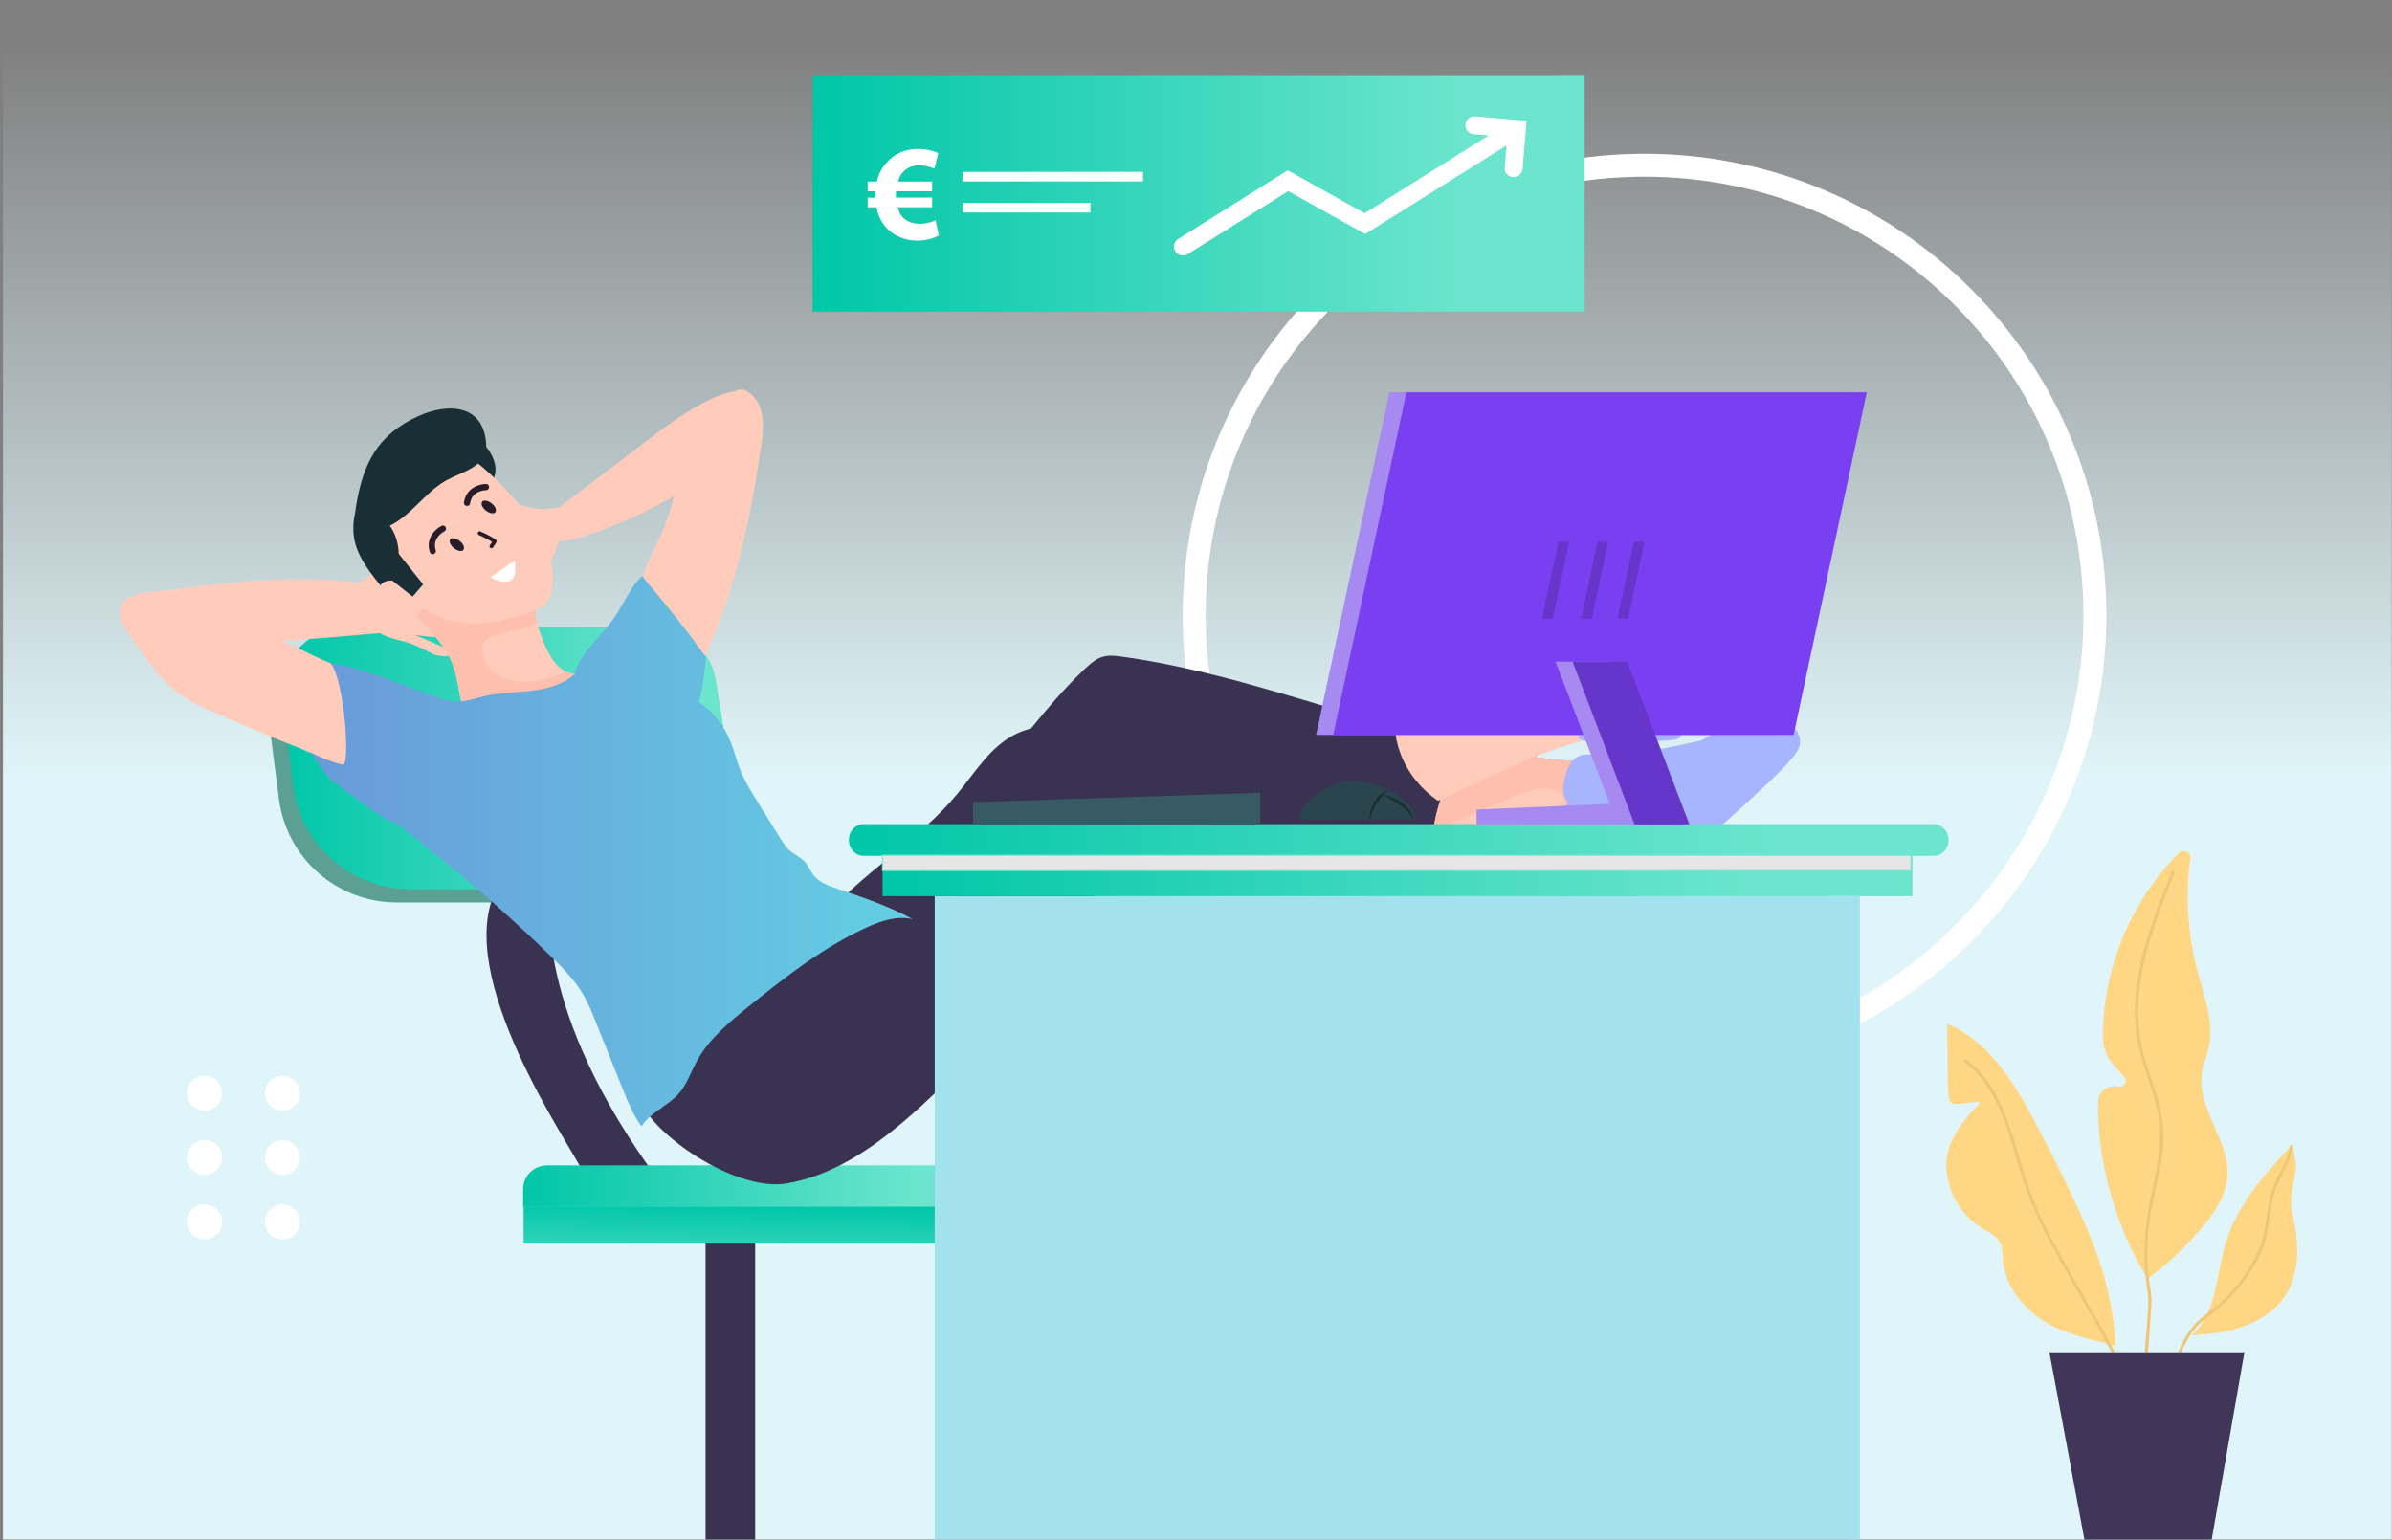 <svg width="267" height="172" viewBox="0 0 267 172" fill="none" xmlns="http://www.w3.org/2000/svg">
<rect x="0" y="0" width="267" height="172" fill="#808080" stroke="none"/>
<g clip-path="url(#clip0_11_2673)">
<path d="M266.975 0H0.335V171.89H266.975V0Z" fill="url(#paint0_linear_11_2673)"/>
<path d="M183.565 118.99C211.328 118.99 233.835 96.484 233.835 68.72C233.835 40.957 211.328 18.45 183.565 18.45C155.802 18.45 133.295 40.957 133.295 68.72C133.295 96.484 155.802 118.99 183.565 118.99Z" stroke="white" stroke-width="2.56" stroke-miterlimit="10"/>
<path d="M22.835 124.01C23.912 124.01 24.785 123.137 24.785 122.06C24.785 120.983 23.912 120.11 22.835 120.11C21.758 120.11 20.885 120.983 20.885 122.06C20.885 123.137 21.758 124.01 22.835 124.01Z" fill="white"/>
<path d="M22.835 131.2C23.912 131.2 24.785 130.327 24.785 129.25C24.785 128.173 23.912 127.3 22.835 127.3C21.758 127.3 20.885 128.173 20.885 129.25C20.885 130.327 21.758 131.2 22.835 131.2Z" fill="white"/>
<path d="M22.835 138.39C23.912 138.39 24.785 137.517 24.785 136.44C24.785 135.363 23.912 134.49 22.835 134.49C21.758 134.49 20.885 135.363 20.885 136.44C20.885 137.517 21.758 138.39 22.835 138.39Z" fill="white"/>
<path d="M31.525 124.01C32.602 124.01 33.475 123.137 33.475 122.06C33.475 120.983 32.602 120.11 31.525 120.11C30.448 120.11 29.575 120.983 29.575 122.06C29.575 123.137 30.448 124.01 31.525 124.01Z" fill="white"/>
<path d="M31.525 131.2C32.602 131.2 33.475 130.327 33.475 129.25C33.475 128.173 32.602 127.3 31.525 127.3C30.448 127.3 29.575 128.173 29.575 129.25C29.575 130.327 30.448 131.2 31.525 131.2Z" fill="white"/>
<path d="M31.525 138.39C32.602 138.39 33.475 137.517 33.475 136.44C33.475 135.363 32.602 134.49 31.525 134.49C30.448 134.49 29.575 135.363 29.575 136.44C29.575 137.517 30.448 138.39 31.525 138.39Z" fill="white"/>
<path d="M84.295 137.68H78.755V171.89H84.295V137.68Z" fill="#3A3251"/>
<path d="M29.915 79.71L31.135 89.2C31.985 95.81 37.615 100.76 44.275 100.76H75.525C79.015 100.76 81.665 97.63 81.095 94.19L78.315 77.37C77.755 73.98 74.825 71.5 71.395 71.5H37.125C32.735 71.5 29.345 75.35 29.905 79.7L29.915 79.71Z" fill="#5CA093"/>
<path d="M31.495 78.25L32.715 87.74C33.565 94.35 39.195 99.3 45.855 99.3H77.105C80.595 99.3 83.245 96.17 82.675 92.73L79.895 75.91C79.335 72.52 76.405 70.04 72.975 70.04H38.705C34.315 70.04 30.925 73.89 31.485 78.24L31.495 78.25Z" fill="url(#paint1_linear_11_2673)"/>
<path d="M65.155 130.97C63.635 127.84 50.475 108.96 55.405 99.3H61.495C61.495 99.3 58.985 111.29 72.405 130.25L65.155 130.97Z" fill="#3A3251"/>
<path d="M61.065 130.12H106.725C108.695 130.12 110.285 131.72 110.285 133.68V134.77H58.395V132.78C58.395 131.31 59.585 130.12 61.055 130.12H61.065Z" fill="url(#paint2_linear_11_2673)"/>
<path d="M110.335 134.73H58.445V138.85H110.335V134.73Z" fill="url(#paint3_linear_11_2673)"/>
<path d="M53.045 48.65C53.045 48.65 56.265 51.13 55.025 53.6C53.785 56.08 52.465 52.9 52.465 52.9L53.045 48.65Z" fill="#1A2E35"/>
<path d="M81.635 51.96C82.595 50.75 83.195 49.29 83.665 47.81C84.085 46.51 84.285 44.79 83.135 44.04C82.315 43.5 81.215 43.78 80.305 44.15C77.245 45.39 74.575 47.41 71.945 49.41C68.385 52.12 64.825 54.82 61.265 57.53C60.725 57.94 60.135 58.47 60.195 59.14C60.265 59.87 61.075 60.28 61.805 60.38C63.015 60.54 64.235 60.2 65.395 59.81C70.205 58.23 74.775 55.93 78.905 53C79.665 52.47 81.055 52.68 81.625 51.95L81.635 51.96Z" fill="#FFCCBC"/>
<path d="M54.055 63.19C54.295 63.05 54.545 62.91 54.785 62.78C54.545 62.92 54.295 63.05 54.055 63.19Z" fill="#FFC59A"/>
<path d="M58.585 66.19C58.585 66.19 58.655 66.13 58.685 66.1C58.655 66.13 58.615 66.16 58.585 66.19Z" fill="#FFC59A"/>
<path d="M58.445 66.32C58.445 66.32 58.515 66.25 58.555 66.22C58.515 66.25 58.475 66.29 58.445 66.32Z" fill="#FFC59A"/>
<path d="M59.815 65.24C59.905 65.18 60.005 65.11 60.095 65.05C60.005 65.12 59.905 65.18 59.815 65.24Z" fill="#FFC59A"/>
<path d="M62.395 62.78C62.465 62.68 62.545 62.58 62.615 62.48C62.545 62.58 62.475 62.68 62.395 62.78Z" fill="#FFC59A"/>
<path d="M63.425 61.28C63.225 61.48 63.125 61.76 62.945 62.01C63.125 61.75 63.225 61.48 63.425 61.28Z" fill="#FFC59A"/>
<path d="M59.815 65.24C59.485 65.47 59.165 65.7 58.865 65.95C59.165 65.7 59.495 65.47 59.815 65.24Z" fill="#FFC59A"/>
<path d="M49.315 66.95C49.265 66.68 49.485 66.45 49.695 66.28C51.055 65.13 52.515 64.08 54.055 63.19C54.295 63.05 54.545 62.92 54.785 62.78C54.535 62.91 54.295 63.05 54.055 63.19C52.645 63.98 51.235 64.76 49.815 65.53C49.545 65.68 49.175 65.81 48.975 65.58C48.805 65.38 48.915 65.07 49.055 64.85C49.515 64.13 50.245 63.63 50.945 63.14C52.455 62.09 53.955 61 55.425 59.9C55.915 59.53 56.375 59.2 56.675 58.66C56.595 58.41 56.255 58.38 55.995 58.42C54.995 58.57 53.985 58.92 52.985 58.73C52.575 58.65 52.145 58.45 51.965 58.07C51.935 58.01 51.915 57.95 51.935 57.89C51.955 57.83 52.025 57.79 52.085 57.76C52.515 57.55 52.985 57.47 53.455 57.37C54.295 57.17 55.095 56.86 55.895 56.56C56.275 56.42 56.665 56.27 57.065 56.25C57.505 56.23 57.935 56.36 58.355 56.46C59.405 56.71 60.525 57.04 61.575 56.77C61.735 56.73 62.745 56.59 62.905 56.54C63.205 56.87 62.635 57.31 62.865 57.7C62.875 57.72 62.895 57.75 62.905 57.77C62.755 57.73 62.595 57.71 62.435 57.72C62.765 60.01 62.005 62.33 60.385 63.98C59.935 64.43 59.425 64.83 58.975 65.28C58.185 66.06 57.555 66.98 56.885 67.88C57.425 67.39 57.905 66.84 58.425 66.35C57.845 66.9 57.315 67.52 56.705 68.04C56.265 68.42 55.725 68.76 55.145 68.73C55.145 68.23 55.465 67.8 55.775 67.41C56.465 66.55 57.165 65.71 57.885 64.88C56.375 66.03 54.545 66.94 52.915 67.93C52.605 68.12 52.265 68.32 51.895 68.3C51.735 68.3 51.565 68.24 51.465 68.11C51.355 67.96 51.375 67.74 51.465 67.58C51.555 67.41 51.705 67.29 51.855 67.17C53.155 66.12 54.455 65.21 55.845 64.29C54.075 65.23 52.305 66.17 50.525 67.11C50.315 67.22 50.085 67.34 49.845 67.34C49.605 67.34 49.345 67.2 49.295 66.97L49.315 66.95Z" fill="#FFCCBC"/>
<path d="M61.435 63.94C61.305 64.07 61.165 64.2 61.025 64.33C60.895 64.44 60.765 64.55 60.635 64.65C60.765 64.55 60.905 64.44 61.025 64.33C61.165 64.21 61.305 64.08 61.435 63.94Z" fill="#FFC59A"/>
<path d="M60.325 64.88C60.325 64.88 60.375 64.85 60.395 64.83C60.375 64.85 60.345 64.86 60.325 64.88Z" fill="#F2AB88"/>
<path d="M58.685 66.1C58.685 66.1 58.705 66.08 58.715 66.07C58.705 66.07 58.695 66.09 58.685 66.1Z" fill="#F2AB88"/>
<path d="M62.175 63.08C62.175 63.08 62.255 62.98 62.285 62.93C62.245 62.98 62.205 63.03 62.175 63.08Z" fill="#F2AB88"/>
<path d="M58.555 66.22C58.555 66.22 58.575 66.2 58.585 66.2C58.585 66.2 58.565 66.22 58.555 66.22Z" fill="#F2AB88"/>
<path d="M53.915 63.261C53.765 63.35 53.615 63.431 53.475 63.52C52.255 64.201 51.045 64.871 49.815 65.54C49.635 65.641 49.405 65.731 49.215 65.71C52.495 63.071 56.095 62.001 56.095 62.001C55.365 62.42 54.645 62.84 53.915 63.261Z" fill="#CE8B6A"/>
<path d="M54.065 63.18C54.305 63.04 54.545 62.91 54.785 62.78C54.545 62.91 54.305 63.05 54.065 63.18Z" fill="#CE8B6A"/>
<path d="M57.345 58.18C57.395 58.28 57.295 58.39 57.205 58.45C56.975 58.61 56.745 58.77 56.505 58.91C56.565 58.83 56.615 58.75 56.665 58.66C56.585 58.41 56.245 58.38 55.985 58.42C54.985 58.57 53.975 58.92 52.975 58.73C52.585 58.66 52.195 58.48 51.995 58.15C53.665 58.47 55.435 57.91 57.145 58.09C57.215 58.09 57.295 58.11 57.335 58.18H57.345Z" fill="#CE8B6A"/>
<path d="M58.395 64.471C58.185 64.65 57.975 64.831 57.765 65.01C57.805 64.96 57.845 64.921 57.885 64.871C56.375 66.02 54.545 66.93 52.915 67.921C52.605 68.111 52.265 68.311 51.895 68.29C51.805 68.29 51.715 68.27 51.635 68.231C53.675 67.27 55.625 66.13 57.445 64.811C57.725 64.611 58.055 64.391 58.385 64.471H58.395Z" fill="#CE8B6A"/>
<path d="M49.865 67.33C49.865 67.33 49.825 67.33 49.805 67.33C51.545 65.73 54.045 65.16 56.095 63.94C55.895 64.14 55.675 64.32 55.455 64.5C53.815 65.37 52.175 66.23 50.545 67.1C50.335 67.21 50.105 67.33 49.865 67.33Z" fill="#CE8B6A"/>
<path d="M41.215 65.26C32.775 63.89 23.915 65.28 15.425 66.28C15.305 66.67 15.245 67.19 15.375 67.58C15.575 68.2 15.785 68.82 16.165 69.35C16.825 70.28 17.915 70.8 19.005 71.13C20.775 71.65 22.635 71.75 24.475 71.78C29.815 71.86 37.885 71.08 43.205 70.61C43.795 70.56 41.735 70.42 42.235 70.09C42.845 69.69 43.405 69.07 43.385 68.34C43.365 67.71 42.905 67.16 42.355 66.86C41.805 66.56 41.855 65.37 41.235 65.26H41.215Z" fill="#FFCCBC"/>
<path d="M42.155 73.68C42.155 73.68 42.065 73.66 42.015 73.64C42.065 73.65 42.105 73.66 42.155 73.68Z" fill="#FFC59A"/>
<path d="M42.345 73.73C42.345 73.73 42.245 73.7 42.195 73.689C42.245 73.7 42.295 73.719 42.345 73.73Z" fill="#FFC59A"/>
<path d="M40.635 73.4C40.525 73.38 40.415 73.37 40.295 73.35C40.405 73.37 40.515 73.38 40.635 73.4Z" fill="#FFC59A"/>
<path d="M37.205 72.39C37.095 72.34 36.985 72.28 36.875 72.22C36.985 72.28 37.095 72.33 37.205 72.39Z" fill="#FFC59A"/>
<path d="M35.605 71.519C35.875 71.609 36.095 71.809 36.365 71.95C36.525 72.04 36.695 72.12 36.855 72.21C36.695 72.129 36.525 72.04 36.365 71.95C36.085 71.799 35.865 71.609 35.605 71.519Z" fill="#FFC59A"/>
<path d="M40.635 73.4C41.025 73.45 41.425 73.51 41.805 73.6C41.415 73.51 41.025 73.46 40.635 73.4Z" fill="#FFC59A"/>
<path d="M54.825 68.81C54.745 68.55 54.445 68.45 54.185 68.38C52.445 67.98 50.675 67.71 48.895 67.62C48.615 67.62 48.335 67.6 48.055 67.59C48.335 67.59 48.615 67.6 48.895 67.62C50.505 67.68 52.125 67.73 53.735 67.77C54.045 67.77 54.435 67.73 54.505 67.43C54.565 67.17 54.335 66.95 54.105 66.82C53.365 66.39 52.495 66.28 51.645 66.16C49.815 65.91 47.995 65.63 46.175 65.32C45.575 65.21 45.005 65.13 44.495 64.79C44.445 64.53 44.745 64.35 44.995 64.27C45.955 63.94 47.015 63.8 47.815 63.18C48.145 62.92 48.435 62.55 48.425 62.13C48.425 62.07 48.415 62 48.365 61.96C48.315 61.91 48.245 61.91 48.175 61.91C47.705 61.91 47.245 62.07 46.775 62.18C45.945 62.38 45.085 62.48 44.225 62.57C43.825 62.62 43.415 62.66 43.045 62.83C42.645 63.01 42.325 63.32 41.985 63.61C41.165 64.32 40.325 65.12 39.265 65.35C39.095 65.39 38.935 65.42 38.765 65.45C38.645 65.88 38.565 66.32 38.535 66.77C38.535 66.8 38.535 66.83 38.535 66.85C38.655 66.75 38.785 66.66 38.935 66.59C39.685 68.78 41.415 70.5 43.615 71.22C44.225 71.42 44.855 71.54 45.465 71.73C46.525 72.06 47.505 72.6 48.505 73.09C47.805 72.9 47.125 72.63 46.435 72.43C47.205 72.66 47.955 72.97 48.735 73.15C49.305 73.29 49.935 73.35 50.435 73.05C50.205 72.61 49.725 72.37 49.275 72.16C48.275 71.71 47.265 71.28 46.245 70.87C48.115 71.2 50.155 71.18 52.055 71.32C52.425 71.35 52.815 71.37 53.135 71.19C53.275 71.11 53.405 70.99 53.425 70.83C53.455 70.64 53.335 70.46 53.185 70.35C53.025 70.24 52.835 70.2 52.655 70.16C51.015 69.82 49.445 69.61 47.785 69.42C49.795 69.45 51.795 69.47 53.805 69.5C54.045 69.5 54.295 69.5 54.515 69.4C54.735 69.29 54.905 69.05 54.835 68.82L54.825 68.81Z" fill="#FFCCBC"/>
<path d="M37.545 72.55C37.825 72.68 38.115 72.81 38.405 72.91C38.115 72.8 37.825 72.68 37.545 72.55Z" fill="#FFC59A"/>
<path d="M39.125 73.139C39.285 73.18 39.455 73.219 39.625 73.249C39.455 73.219 39.295 73.18 39.125 73.139Z" fill="#FFC59A"/>
<path d="M40.005 73.31C40.005 73.31 39.945 73.31 39.925 73.3C39.955 73.3 39.985 73.3 40.005 73.31Z" fill="#F2AB88"/>
<path d="M42.025 73.65C42.025 73.65 41.995 73.65 41.985 73.64C41.995 73.64 42.015 73.64 42.025 73.65Z" fill="#F2AB88"/>
<path d="M44.805 68.94C44.535 68.93 44.255 68.92 43.985 68.91C44.255 68.91 44.535 68.93 44.805 68.94Z" fill="#CE8B6A"/>
<g style="mix-blend-mode:multiply" opacity="0.5">
<path d="M37.305 55.79C37.305 55.79 37.305 55.77 37.305 55.76C37.285 55.78 37.285 55.8 37.305 55.79Z" fill="#714023"/>
</g>
<path d="M74.225 58.63C74.685 57.43 75.005 56.17 75.425 54.95C76.685 51.23 78.775 47.89 81.025 44.73C81.435 44.15 81.935 43.53 82.635 43.49C83.105 43.47 83.565 43.73 83.915 44.07C84.645 44.77 85.025 45.8 85.125 46.82C85.235 47.83 85.095 48.85 84.955 49.85C83.795 57.92 82.045 65.96 78.675 73.27C78.385 73.9 78.045 74.57 77.425 74.84C76.685 75.17 75.815 74.82 75.115 74.36C72.605 72.72 71.345 69.77 71.375 66.82C71.395 63.74 73.175 61.4 74.235 58.65L74.225 58.63Z" fill="#FFCCBC"/>
<path d="M16.065 73.2C15.505 72.39 14.945 71.59 14.375 70.78C13.725 69.84 13.045 68.68 13.495 67.63C13.815 66.88 14.665 66.45 15.485 66.4C16.305 66.34 17.115 66.58 17.895 66.82C23.005 68.37 28.145 69.93 32.965 72.22C34.285 72.85 35.575 73.53 36.935 74.07C38.675 74.76 40.495 75.2 42.245 75.85C43.995 76.5 45.705 77.41 46.925 78.82C47.665 79.69 48.195 80.72 48.585 81.8C49.005 82.96 49.265 84.21 49.115 85.44C48.965 86.67 48.365 87.88 47.355 88.58C47.005 88.82 46.605 89 46.185 89.03C45.825 89.05 45.465 88.96 45.115 88.87C43.555 88.47 35.175 84.21 33.575 83.59C29.935 82.17 26.345 80.63 22.765 79.05C19.825 77.76 17.915 75.83 16.075 73.19L16.065 73.2Z" fill="#FFCCBC"/>
<path d="M179.065 85.1C160.625 84.99 143.445 75.83 125.185 73.31C124.515 73.22 123.825 73.14 123.175 73.31C122.375 73.52 121.725 74.09 121.125 74.65C116.715 78.81 113.285 83.89 109.215 88.39C103.765 94.42 97.235 99.35 90.745 104.24C87.755 106.49 86.485 110.7 87.535 114.29C87.725 114.94 88.005 115.59 88.485 116.07C89.265 116.83 73.645 126.21 74.725 126.2C77.145 126.17 81.495 131.86 91.945 127.79C102.025 123.87 115.975 102.51 122.085 93.59C127.965 93.81 133.865 93.94 139.755 94.16C145.535 94.38 151.305 94.6 157.075 94.98C162.115 95.32 167.165 95.79 172.145 96.65C174.205 97.01 176.235 95.29 177.735 93.83C178.355 93.22 178.855 92.5 179.325 91.76C179.895 90.87 180.445 89.9 180.495 88.84C180.555 87.6 179.675 86.18 179.065 85.09V85.1Z" fill="#3A3251"/>
<path d="M163.815 83.219C161.355 86.7 159.895 90.909 159.745 95.169C163.895 95.49 168.045 95.939 172.145 96.65C174.205 97.01 176.235 95.29 177.735 93.829C178.355 93.219 178.855 92.499 179.325 91.76C179.895 90.87 180.445 89.9 180.495 88.84C180.555 87.6 179.675 86.18 179.065 85.09C173.895 85.059 168.835 84.32 163.815 83.21V83.219Z" fill="#FFCCBC"/>
<path d="M163.815 83.219C161.795 86.069 160.455 89.409 159.955 92.869C163.115 91.399 166.315 90.019 169.545 88.739C170.885 88.209 172.425 87.689 173.735 88.289C174.095 88.449 174.425 88.719 174.565 89.089C174.755 89.609 174.505 90.189 174.185 90.659C172.645 92.929 169.785 93.949 168.025 96.049C169.405 96.229 170.775 96.429 172.145 96.669C174.205 97.029 176.235 95.309 177.735 93.849C178.355 93.239 178.855 92.519 179.325 91.779C179.895 90.889 180.445 89.919 180.495 88.859C180.555 87.619 179.675 86.199 179.065 85.109C173.895 85.079 168.835 84.339 163.815 83.229V83.219Z" fill="#FFBFAE"/>
<path d="M200.925 82.88C200.905 83.46 200.585 83.92 200.255 84.34C199.315 85.53 198.215 86.57 197.115 87.61C193.285 91.21 189.405 94.8 184.875 97.46C184.765 97.53 184.585 97.58 184.495 97.46C184.445 97.4 184.445 97.32 184.445 97.25C184.445 96.88 184.575 96.54 184.705 96.21C185.005 95.44 185.305 94.66 185.605 93.89C186.195 92.38 186.785 90.86 187.515 89.44C189.205 86.19 191.655 83.48 194.615 81.5C195.295 81.05 196.005 80.62 196.805 80.41C198.085 80.06 201.005 80.91 200.925 82.88Z" fill="#A6B5FD"/>
<path d="M197.295 84.059C197.895 83.629 198.595 83.29 199.365 83.29C199.815 83.29 200.295 83.41 200.715 83.66C200.595 83.91 200.425 84.129 200.255 84.35C199.315 85.54 198.215 86.58 197.115 87.62C195.125 89.49 193.125 91.35 191.035 93.08C192.185 91.3 193.205 89.38 194.315 87.58C195.135 86.25 196.045 84.96 197.285 84.07L197.295 84.059Z" fill="#A6B5FD"/>
<path d="M176.835 84.47C175.635 86.49 174.995 88.63 174.735 91.12C174.545 92.93 174.585 94.92 173.555 96.26C173.475 96.36 173.385 96.47 173.255 96.5C173.075 96.55 172.865 96.46 172.675 96.36C172.265 96.13 171.885 95.84 171.545 95.5C171.515 96.02 171.465 96.5 171.605 97.03C171.745 97.55 172.035 98.07 172.455 98.42C172.715 98.63 173.025 98.78 173.245 99.05C173.395 99.24 173.485 99.46 173.585 99.68C173.945 100.45 174.465 101.16 175.095 101.73C175.465 102.07 175.935 102.38 176.375 102.31L176.645 102.12C179.575 100.7 181.825 98.22 183.695 95.51C185.565 92.8 187.115 89.83 188.985 87.12C190.795 84.48 192.895 82.09 195.245 79.99C193.095 81.92 190.675 83.97 187.875 84.83C186.675 85.2 185.395 85.36 184.125 85.51C183.375 85.6 182.625 85.69 181.845 85.65C181.075 85.6 180.295 85.42 179.515 85.24C178.655 85.04 177.695 84.67 176.825 84.46L176.835 84.47Z" fill="#A6B5FD"/>
<path d="M194.055 79.899C194.055 79.899 190.535 82.509 189.785 82.699C189.045 82.889 182.815 84.189 181.475 84.309C180.135 84.429 178.175 84.309 177.735 84.279C177.295 84.249 175.715 83.889 174.925 85.999C174.135 88.109 174.335 90.079 176.265 89.889C178.195 89.699 190.775 86.069 190.775 86.069L194.045 79.899H194.055Z" fill="#A6B5FD"/>
<path d="M177.285 104.39C179.925 103.2 181.985 101.08 183.995 98.99C186.295 96.6 188.605 94.2 190.485 91.41C191.645 89.68 192.625 87.82 193.815 86.12C195.005 84.42 196.425 82.86 198.265 81.95C198.995 81.58 199.935 81.35 200.715 81.88C199.985 80.7 199.205 79.68 198.025 79.02C196.865 78.37 194.815 79.3 193.625 80.2C192.435 81.1 191.515 82.32 190.605 83.53C187.255 87.97 184.205 92.51 180.855 96.95C179.335 98.96 177.475 100.92 175.255 102.06C175.835 102.86 176.535 103.82 177.285 104.39Z" fill="#A6B5FD"/>
<path d="M48.005 70.39C48.865 71.39 49.725 72.41 50.285 73.61C50.825 74.77 51.055 76.04 51.265 77.3C51.345 77.76 51.425 78.23 51.645 78.64C51.845 79 52.135 79.3 52.465 79.56C53.805 80.6 55.585 80.88 57.275 80.98C58.555 81.06 59.865 81.06 61.115 80.76C62.285 80.48 63.385 79.95 64.435 79.38C64.835 79.16 65.225 78.94 65.555 78.63C66.415 77.81 66.675 76.56 66.885 75.39C66.005 74.87 64.875 75.35 63.855 75.2C62.315 74.97 61.405 73.39 60.795 71.96C60.185 70.53 59.645 69.01 59.745 67.45C59.765 67.14 59.785 66.76 59.525 66.58C59.385 66.48 59.205 66.48 59.035 66.47C54.865 66.42 50.685 66.37 46.515 66.31C43.585 66.27 47.315 69.6 47.995 70.39H48.005Z" fill="#FFCCBC"/>
<path d="M63.865 75.19C63.605 75.15 63.375 75.07 63.155 74.97C62.325 75.45 61.385 75.74 60.445 75.93C59.045 76.21 57.555 76.27 56.235 75.73C54.915 75.19 53.825 73.93 53.795 72.51C53.795 72.25 53.825 71.98 53.955 71.75C54.135 71.45 54.455 71.27 54.775 71.14C56.135 70.55 57.655 70.44 59.065 69.97C59.375 69.86 59.685 69.74 59.985 69.6C59.815 68.89 59.715 68.17 59.765 67.45C59.785 67.14 59.805 66.76 59.545 66.58C59.405 66.48 59.225 66.48 59.055 66.47C54.885 66.42 50.705 66.37 46.535 66.31C43.605 66.27 47.335 69.6 48.015 70.39C48.875 71.39 49.735 72.41 50.295 73.61C50.835 74.77 51.065 76.04 51.275 77.3C51.355 77.76 51.435 78.23 51.655 78.64C51.855 79 52.145 79.3 52.475 79.56C53.815 80.6 55.595 80.88 57.285 80.98C58.565 81.06 59.875 81.06 61.125 80.76C62.295 80.48 63.395 79.95 64.445 79.38C64.845 79.16 65.235 78.94 65.565 78.63C66.425 77.81 66.685 76.56 66.895 75.39C66.015 74.87 64.885 75.35 63.865 75.2V75.19Z" fill="#FFBFAE"/>
<path d="M45.875 66.71C46.495 67.3 47.135 67.86 47.865 68.3C49.485 69.3 51.445 69.67 53.345 69.6C55.245 69.53 57.115 69.06 58.925 68.47C59.745 68.2 60.605 67.87 61.095 67.17C61.365 66.78 61.495 66.31 61.575 65.84C61.935 63.69 61.335 61.47 60.285 59.56C59.235 57.65 57.755 56.02 56.245 54.44C55.265 53.42 54.265 52.41 53.125 51.59C51.695 50.57 50.005 49.84 48.245 49.74C46.485 49.64 44.655 50.21 43.415 51.46C41.935 52.94 41.445 55.14 41.255 57.22C41.075 59.27 41.185 61.34 42.395 63.09C43.315 64.41 44.705 65.6 45.865 66.7L45.875 66.71Z" fill="#FFCCBC"/>
<path d="M50.755 48.76C50.255 48.64 49.745 48.56 49.225 48.55C46.635 48.51 44.035 49.65 42.365 51.63C41.715 52.4 41.205 53.28 40.765 54.19C39.935 55.88 39.295 57.74 39.465 59.62C39.685 62.04 41.395 64.03 42.915 65.93C44.825 64.03 45.045 60.67 43.395 58.54C44.405 57.08 44.415 54.99 43.395 53.53C43.765 53.9 44.355 53.94 44.885 53.94C45.415 53.94 45.925 53.78 46.415 53.6C47.505 53.2 48.605 52.56 49.055 51.49C49.285 51.71 49.555 51.88 49.855 52.01C49.815 50.86 50.115 49.7 50.755 48.77V48.76Z" fill="#1A2E35"/>
<path d="M46.625 68.66C46.465 68.82 46.295 68.96 46.085 69.05C45.535 69.28 44.905 69 44.405 68.67C43.895 68.33 43.425 67.94 43.015 67.49C42.755 67.21 42.505 66.9 42.375 66.55C42.235 66.19 42.225 65.77 42.405 65.44C42.625 65.05 43.085 64.83 43.535 64.82C43.985 64.8 44.425 64.96 44.835 65.15C46.315 65.86 48.185 67.12 46.625 68.67V68.66Z" fill="#FFCCBC"/>
<path d="M49.775 59.14C49.805 59.05 49.805 58.96 49.755 58.87C49.665 58.7 49.465 58.63 49.295 58.71C48.625 59.04 47.475 60.08 47.975 61.64C48.035 61.82 48.225 61.92 48.415 61.86C48.595 61.8 48.695 61.61 48.635 61.42C48.195 60.05 49.545 59.36 49.595 59.33C49.675 59.29 49.735 59.22 49.765 59.14H49.775Z" fill="#291C2A"/>
<path d="M54.485 54.63C54.555 54.57 54.595 54.48 54.595 54.38C54.595 54.19 54.435 54.04 54.245 54.04C53.495 54.04 52.015 54.48 51.785 56.1C51.755 56.29 51.895 56.47 52.085 56.49C52.275 56.52 52.455 56.38 52.475 56.19C52.675 54.77 54.185 54.73 54.255 54.73C54.345 54.73 54.435 54.69 54.495 54.63H54.485Z" fill="#291C2A"/>
<path d="M51.315 60.4C51.725 60.72 51.905 61.16 51.735 61.39C51.565 61.62 51.085 61.53 50.675 61.21C50.265 60.89 50.085 60.45 50.255 60.22C50.435 60 50.905 60.08 51.315 60.4Z" fill="#291C2A"/>
<path d="M54.875 56.2C55.285 56.52 55.465 56.96 55.295 57.19C55.115 57.41 54.645 57.33 54.235 57.01C53.825 56.69 53.645 56.25 53.815 56.02C53.995 55.8 54.465 55.88 54.875 56.2Z" fill="#291C2A"/>
<path d="M55.035 61.13C54.965 61.22 54.825 61.24 54.735 61.17C54.635 61.1 54.615 60.96 54.685 60.86C54.795 60.72 54.875 60.59 54.925 60.5C54.345 60.13 53.465 59.75 53.455 59.74C53.345 59.69 53.295 59.56 53.345 59.45C53.395 59.34 53.525 59.29 53.635 59.34C53.685 59.36 54.745 59.83 55.345 60.25C55.435 60.31 55.465 60.43 55.415 60.52C55.415 60.53 55.295 60.77 55.035 61.12V61.13Z" fill="#291C2A"/>
<path d="M57.445 62.6L54.755 64.45C54.755 64.45 58.085 66.46 57.445 62.6Z" fill="white"/>
<path d="M156.355 84.219C155.585 82.209 155.435 79.979 155.895 77.879C152.945 78.669 149.945 79.259 146.935 79.689C138.165 80.939 129.275 80.879 120.425 80.879C118.015 80.879 115.515 80.909 113.355 81.969C110.545 83.359 108.855 86.219 106.855 88.639C102.615 93.769 96.625 97.189 92.205 102.169C89.515 105.209 84.625 106.799 82.385 110.199C79.125 115.159 75.735 119.099 71.655 123.409C74.235 127.809 82.675 132.959 87.705 132.149C92.735 131.339 97.165 128.379 101.045 125.069C109.975 117.449 116.815 107.729 123.545 98.119C134.265 99.079 145.225 96.249 155.085 91.929C156.915 91.129 158.725 90.269 160.525 89.399C158.655 88.139 157.165 86.319 156.355 84.209V84.219Z" fill="#3A3251"/>
<path d="M176.905 67.95C176.235 67.45 175.145 68.079 174.315 68.109C173.655 69.15 172.785 70.219 171.765 70.909C166.935 74.15 161.525 76.379 155.895 77.889C155.435 79.99 155.585 82.219 156.355 84.23C157.165 86.329 158.655 88.159 160.525 89.419C166.145 86.719 171.725 83.919 177.755 82.409C178.845 82.139 179.795 81.139 180.435 80.219C181.045 79.35 181.255 78.26 181.365 77.21C181.565 75.4 181.525 73.499 180.715 71.87C179.895 70.23 178.365 69.059 176.905 67.96V67.95Z" fill="#FFCCBC"/>
<path d="M123.625 98.14C123.625 98.14 123.585 98.17 123.555 98.17C119.205 98.92 114.645 98.24 110.715 96.23C110.645 96.19 110.615 96.11 110.655 96.04C110.695 95.97 110.775 95.94 110.845 95.98C114.545 97.87 118.805 98.57 122.915 97.99C119.915 96.96 117.045 95.29 114.355 93.03C114.295 92.98 114.285 92.89 114.335 92.83C114.385 92.77 114.475 92.76 114.535 92.81C117.365 95.19 120.405 96.9 123.565 97.9C123.625 97.92 123.675 97.98 123.665 98.05C123.665 98.09 123.645 98.12 123.615 98.15L123.625 98.14Z" fill="#8FA6F9"/>
<path d="M179.505 49.18C178.785 49.61 178.825 50.38 178.615 51.21C177.905 53.98 177.785 56.93 176.715 59.57C176.385 60.38 175.975 61.15 175.595 61.94C174.205 64.86 173.315 68.22 170.835 70.26C172.065 72.02 174.585 72.22 176.275 73.56C177.445 74.49 178.145 75.93 178.365 77.4C178.425 77.84 178.455 78.28 178.365 78.71C178.265 79.22 178.015 79.68 177.745 80.12C177.265 80.91 176.725 81.66 176.135 82.37C176.845 82.84 177.675 82.99 178.485 82.78C178.805 82.7 179.105 82.56 179.425 82.51C179.755 82.45 180.095 82.48 180.425 82.5C181.385 82.57 182.345 82.64 183.305 82.71C183.905 82.75 187.125 82.82 187.475 82.35C187.915 81.75 188.395 80.42 188.095 77.31C187.785 74.2 186.865 65.19 186.785 64.24C186.695 63.29 186.215 58.66 185.095 55.05C183.975 51.45 182.805 48.54 182.475 48.42C182.145 48.3 180.775 48.45 179.495 49.21L179.505 49.18Z" fill="#A6B5FD"/>
<path d="M101.965 102.65C100.205 102.18 98.355 102.81 96.695 103.57C91.915 105.76 87.725 109.03 83.625 112.33C81.395 114.13 79.115 116.01 77.755 118.53C77.095 119.76 76.645 121.14 75.705 122.18C74.545 123.46 72.495 124.28 71.615 125.77C70.695 124.54 70.115 123.09 69.535 121.66C68.555 119.21 67.565 116.76 66.585 114.31C66.085 113.05 65.575 111.79 64.855 110.65C63.965 109.24 62.785 108.04 61.585 106.87C56.105 101.51 50.185 96.45 44.075 91.81C43.335 92.07 38.025 87.78 37.335 87.4C36.645 87.02 35.095 84.55 34.595 83.94C35.395 84.44 37.155 85.14 38.245 85.37C39.165 85.56 38.425 75.83 36.895 74.06C39.285 74.24 44.695 76.3 46.935 77.17C48.425 77.75 50.355 78.51 51.665 78.3C52.605 78.15 53.505 77.84 54.435 77.65C56.095 77.3 57.805 77.32 59.495 77.1C61.175 76.89 62.905 76.4 64.145 75.25C64.845 72.77 67.145 71.02 68.605 68.91C69.655 67.39 70.335 65.6 71.665 64.32C74.135 67.25 76.615 70.29 78.825 73.41C78.625 75.1 78.485 76.77 78.005 78.4C79.725 79.52 80.865 81.07 81.615 82.98C81.965 83.88 82.195 84.83 82.535 85.74C83.055 87.11 83.825 88.36 84.605 89.6C85.405 90.89 86.215 92.18 87.015 93.47C87.375 94.05 87.755 94.65 88.285 95.08C88.755 95.46 89.335 95.7 89.755 96.14C90.215 96.61 90.445 97.27 90.865 97.78C91.535 98.6 92.615 98.94 93.615 99.28C96.325 100.19 99.415 101.26 101.915 102.65H101.965Z" fill="url(#paint4_linear_11_2673)"/>
<path d="M42.885 58.97C45.765 57.9 47.285 55.01 49.905 53.59C51.745 52.59 54.465 52.11 54.255 49.44C53.905 45.09 49.915 44.99 46.675 46.47C42.105 48.56 40.525 51.76 39.735 56.56C39.665 56.97 39.625 57.46 39.915 57.76C40.135 57.98 40.485 58.02 40.795 58C42.045 57.93 41.715 59.41 42.875 58.98L42.885 58.97Z" fill="#1A2E35"/>
<path d="M43.995 61.2L47.235 65.25L46.055 66.61L42.785 64.04L43.995 61.2Z" fill="#1A2E35"/>
<path d="M215.845 95.56H96.415C95.505 95.56 94.755 94.77 94.755 93.79C94.755 92.81 95.495 92.02 96.415 92.02H215.845C216.755 92.02 217.505 92.81 217.505 93.79C217.505 94.77 216.765 95.56 215.845 95.56Z" fill="url(#paint5_linear_11_2673)"/>
<path d="M213.475 95.5H98.515V100.06H213.475V95.5Z" fill="url(#paint6_linear_11_2673)"/>
<g style="mix-blend-mode:multiply">
<path d="M213.295 95.5H98.515V97.2H213.295V95.5Z" fill="#E6E6E6"/>
<path d="M213.295 95.5H98.515V97.2H213.295V95.5Z" stroke="#7EE7D3" stroke-width="0.13" stroke-miterlimit="10"/>
</g>
<path d="M207.605 100.02V171.89H104.335V100.07H204.385V100.02H207.605Z" fill="#A1E2EE"/>
<path d="M234.725 115.74C234.725 108.16 237.845 100.61 243.205 95.25C243.715 94.74 244.575 95.17 244.475 95.88C243.925 99.96 244.175 104.16 245.215 108.14C245.975 111.05 247.165 114.03 246.535 116.97C246.325 117.95 245.915 118.88 245.775 119.87C245.225 123.74 248.775 127.2 248.635 131.12C248.545 133.54 247.055 135.68 245.435 137.49C243.655 139.47 241.865 141.25 239.695 142.78C236.155 136.85 234.105 129.94 234.185 123.04C234.195 121.91 235.255 121.07 236.355 121.32C236.375 121.32 236.385 121.32 236.405 121.33C237.085 121.49 237.555 120.67 237.075 120.16L236.005 119.01C235.175 118.12 234.715 116.95 234.715 115.74H234.725Z" fill="#FFD683"/>
<path d="M236.105 149.75C235.765 144.38 234.235 139.85 231.975 134.97C230.415 131.59 228.755 128.26 226.995 124.99C224.685 120.68 221.885 116.18 217.355 114.33C217.365 115.67 217.385 117.01 217.395 118.36C217.405 119.46 217.375 121.51 217.565 122.71C217.615 123.04 217.905 123.27 218.235 123.26C218.865 123.24 219.915 123.17 220.655 123.01C220.855 122.97 220.975 123.21 220.835 123.35C219.315 124.79 217.285 127.39 217.245 129.89C217.195 132.8 218.795 135.67 221.285 137.17C221.965 137.58 222.755 137.93 223.165 138.61C223.565 139.27 223.515 140.09 223.595 140.86C223.865 143.62 225.795 146.01 228.135 147.5C230.475 149 233.415 149.54 236.085 150.27V149.75H236.105Z" fill="#FFD683"/>
<path d="M255.835 135.2C256.595 138.53 256.885 142.02 255.015 144.75C252.745 148.07 248.645 148.86 244.635 149.09C247.655 146.43 247.315 141.82 248.675 138.03C250.105 134.05 253.055 130.82 255.925 127.72C255.865 127.79 256.195 129.47 256.245 129.67C256.505 130.93 255.415 133.34 255.835 135.19V135.2Z" fill="#FFD683"/>
<path d="M242.405 97.36C240.125 102.99 237.705 109.05 238.435 115.25C238.795 118.26 240.135 120.97 240.805 123.89C241.525 127.03 240.825 130.12 240.165 133.2C239.495 136.31 239.155 139.42 239.495 142.6C239.595 143.54 239.815 144.45 239.795 145.39C239.775 146.24 239.705 147.09 239.645 147.93C239.505 149.69 239.275 151.5 239.395 153.27C239.425 153.71 239.555 154.09 239.655 154.51C239.795 155.09 239.885 155.68 239.965 156.26C240.235 158.02 240.435 159.8 240.605 161.57C240.745 163.04 240.915 164.53 240.865 166C240.865 166.17 240.855 166.34 240.815 166.5C240.765 166.71 241.085 166.79 241.135 166.59C241.235 166.17 241.205 165.71 241.195 165.28C241.175 164.52 241.125 163.76 241.065 163.01C240.925 161.19 240.725 159.38 240.485 157.57C240.325 156.4 240.225 155.15 239.865 154.02C239.685 153.46 239.705 152.85 239.715 152.27C239.725 151.35 239.795 150.43 239.865 149.51C239.935 148.56 240.015 147.62 240.075 146.67C240.115 146 240.185 145.31 240.125 144.64C240.075 144.04 239.935 143.45 239.865 142.86C239.775 142.06 239.715 141.26 239.705 140.46C239.665 138.81 239.785 137.15 240.065 135.52C240.575 132.49 241.565 129.49 241.485 126.39C241.405 123.36 240.055 120.62 239.275 117.74C237.625 111.6 239.635 105.31 241.875 99.6C242.155 98.88 242.455 98.16 242.745 97.44C242.825 97.24 242.505 97.16 242.425 97.35L242.405 97.36Z" fill="#ECC679"/>
<path d="M255.595 128C255.465 129.07 254.945 130.03 254.465 130.98C254.215 131.46 253.975 131.95 253.775 132.45C253.565 132.98 253.415 133.53 253.305 134.09C253.075 135.22 252.975 136.37 252.745 137.5C252.545 138.54 252.205 139.52 251.715 140.45C250.755 142.31 249.405 143.99 247.875 145.42C247.505 145.76 247.125 146.09 246.735 146.4C246.385 146.67 246.015 146.91 245.675 147.2C244.985 147.79 244.415 148.51 243.955 149.28C242.995 150.87 242.415 152.79 242.535 154.66C242.545 154.88 242.575 155.11 242.605 155.33C242.635 155.54 242.955 155.45 242.925 155.24C242.645 153.4 243.135 151.46 244.015 149.85C244.445 149.05 244.985 148.31 245.635 147.68C245.955 147.38 246.305 147.13 246.655 146.87C247.045 146.58 247.425 146.27 247.785 145.95C249.345 144.56 250.715 142.91 251.745 141.09C252.245 140.21 252.655 139.28 252.905 138.31C253.195 137.18 253.305 136.03 253.495 134.88C253.585 134.31 253.705 133.75 253.865 133.2C254.025 132.67 254.235 132.17 254.475 131.67C254.945 130.71 255.495 129.78 255.775 128.75C255.845 128.5 255.885 128.25 255.915 128C255.945 127.79 255.615 127.79 255.585 128H255.595Z" fill="#ECC679"/>
<path d="M219.235 118.55C221.505 120.21 222.845 122.75 223.795 125.33C224.785 128.03 225.405 130.85 226.445 133.53C227.585 136.46 229.085 139.24 230.635 141.97C232.305 144.92 234.045 147.83 235.615 150.83C236.285 152.11 236.905 153.41 237.515 154.72C237.995 155.74 238.515 156.79 238.805 157.89C238.855 158.07 238.895 158.25 238.895 158.43C238.895 158.64 239.225 158.64 239.225 158.43C239.225 157.98 239.055 157.53 238.905 157.12C238.695 156.55 238.455 156 238.215 155.45C237.685 154.27 237.135 153.1 236.555 151.94C235.015 148.87 233.275 145.91 231.565 142.93C229.955 140.13 228.365 137.3 227.115 134.31C225.985 131.6 225.325 128.75 224.385 125.98C223.495 123.38 222.315 120.77 220.225 118.91C219.965 118.68 219.705 118.47 219.425 118.27C219.255 118.15 219.085 118.43 219.255 118.55H219.235Z" fill="#ECC679"/>
<path d="M250.525 150.99L246.875 171.89H232.665L229.305 153.92L228.755 150.99H250.525Z" fill="#413659"/>
<path d="M140.665 92.05H108.615V89.56L140.665 88.52V92.05Z" fill="#375A64"/>
<path d="M157.735 91.53H145.365C144.305 91.53 145.835 88.52 149.695 87.37C153.545 86.22 158.955 90.4 157.745 91.53H157.735Z" fill="#2B454E"/>
<path d="M152.875 91.53C152.805 90.17 153.635 88.65 154.985 88.24C153.895 89.07 153.295 90.24 152.875 91.53Z" fill="#1A2E35"/>
<path d="M154.345 88.67C155.725 89.06 157.575 89.93 157.735 91.53C157.115 90.11 155.555 89.52 154.345 88.67Z" fill="#1A2E35"/>
<path d="M198.305 82.06H146.905L155.085 43.8H206.475L198.305 82.06Z" fill="#A689F1"/>
<path d="M200.205 82.06H148.815L156.985 43.8H208.375L200.205 82.06Z" fill="#7940F1"/>
<path d="M173.325 69.08H172.115L173.945 60.49H175.155L173.325 69.08Z" fill="#6636CB"/>
<path d="M177.695 69.08H176.485L178.315 60.49H179.525L177.695 69.08Z" fill="#6636CB"/>
<path d="M181.735 69.08H180.535L182.365 60.49H183.565L181.735 69.08Z" fill="#6636CB"/>
<path d="M180.855 92.05H164.815V90.39L180.855 89.7V92.05Z" fill="#A689F1"/>
<path d="M186.675 92.05H180.565L173.635 73.88H179.745L186.675 92.05Z" fill="#A689F1"/>
<path d="M188.575 92.05H182.455L175.535 73.88H181.645L188.575 92.05Z" fill="#6636CB"/>
<path d="M176.885 8.37V34.8H90.705V8.39H174.195V8.37H176.885Z" fill="url(#paint7_linear_11_2673)"/>
<path d="M104.795 26.29C104.275 26.58 103.395 26.87 102.415 26.87C100.905 26.87 99.545 26.26 98.695 25.13C98.285 24.61 97.975 23.95 97.845 23.15H96.855V22.07H97.695V21.81C97.695 21.66 97.705 21.5 97.705 21.35H96.855V20.27H97.875C98.055 19.45 98.445 18.74 98.925 18.2C99.775 17.21 100.995 16.63 102.445 16.63C103.365 16.63 104.185 16.84 104.735 17.09L104.305 18.83C103.905 18.66 103.265 18.46 102.595 18.46C101.875 18.46 101.205 18.72 100.735 19.28C100.505 19.52 100.355 19.88 100.245 20.27H104.045V21.35H100.015C100.005 21.5 100.005 21.66 100.005 21.82V22.06H104.045V23.14H100.215C100.325 23.6 100.485 23.95 100.715 24.21C101.205 24.76 101.925 24.99 102.685 24.99C103.385 24.99 104.105 24.76 104.425 24.59L104.795 26.28V26.29Z" fill="white"/>
<path d="M127.585 19.19H107.435V20.26H127.585V19.19Z" fill="white"/>
<path d="M121.715 22.66H107.435V23.73H121.715V22.66Z" fill="white"/>
<path d="M132.045 27.53L143.765 20.18L152.355 24.97L169.205 14.4" stroke="white" stroke-width="2" stroke-miterlimit="10" stroke-linecap="round"/>
<path d="M164.575 13.99L169.325 14.4L168.955 18.78" stroke="white" stroke-width="2" stroke-miterlimit="10" stroke-linecap="round"/>
</g>
<defs>
<linearGradient id="paint0_linear_11_2673" x1="133.655" y1="4.99" x2="133.655" y2="171.92" gradientUnits="userSpaceOnUse">
<stop stop-color="#E0F5F9" stop-opacity="0"/>
<stop offset="0.49" stop-color="#E0F5F9"/>
<stop offset="1" stop-color="#E0F5F9"/>
</linearGradient>
<linearGradient id="paint1_linear_11_2673" x1="31.435" y1="84.68" x2="82.755" y2="84.68" gradientUnits="userSpaceOnUse">
<stop stop-color="#00C6A8"/>
<stop offset="0.84" stop-color="#6BE5CD"/>
</linearGradient>
<linearGradient id="paint2_linear_11_2673" x1="58.395" y1="132.45" x2="110.285" y2="132.45" gradientUnits="userSpaceOnUse">
<stop stop-color="#00C6A8"/>
<stop offset="0.84" stop-color="#6BE5CD"/>
</linearGradient>
<linearGradient id="paint3_linear_11_2673" x1="84.425" y1="134.58" x2="84.205" y2="147.57" gradientUnits="userSpaceOnUse">
<stop stop-color="#00C6A8"/>
<stop offset="0.84" stop-color="#6BE5CD"/>
</linearGradient>
<linearGradient id="paint4_linear_11_2673" x1="34.625" y1="95.05" x2="101.965" y2="95.05" gradientUnits="userSpaceOnUse">
<stop stop-color="#699ADA"/>
<stop offset="1" stop-color="#63CFE3"/>
</linearGradient>
<linearGradient id="paint5_linear_11_2673" x1="94.755" y1="93.79" x2="217.495" y2="93.79" gradientUnits="userSpaceOnUse">
<stop stop-color="#00C6A8"/>
<stop offset="0.84" stop-color="#6BE5CD"/>
</linearGradient>
<linearGradient id="paint6_linear_11_2673" x1="98.515" y1="97.78" x2="213.475" y2="97.78" gradientUnits="userSpaceOnUse">
<stop stop-color="#00C6A8"/>
<stop offset="0.84" stop-color="#6BE5CD"/>
</linearGradient>
<linearGradient id="paint7_linear_11_2673" x1="90.705" y1="21.58" x2="176.885" y2="21.58" gradientUnits="userSpaceOnUse">
<stop stop-color="#00C6A8"/>
<stop offset="0.84" stop-color="#6BE5CD"/>
</linearGradient>
<clipPath id="clip0_11_2673">
<rect width="266.64" height="171.89" fill="white" transform="translate(0.335)"/>
</clipPath>
</defs>
</svg>
